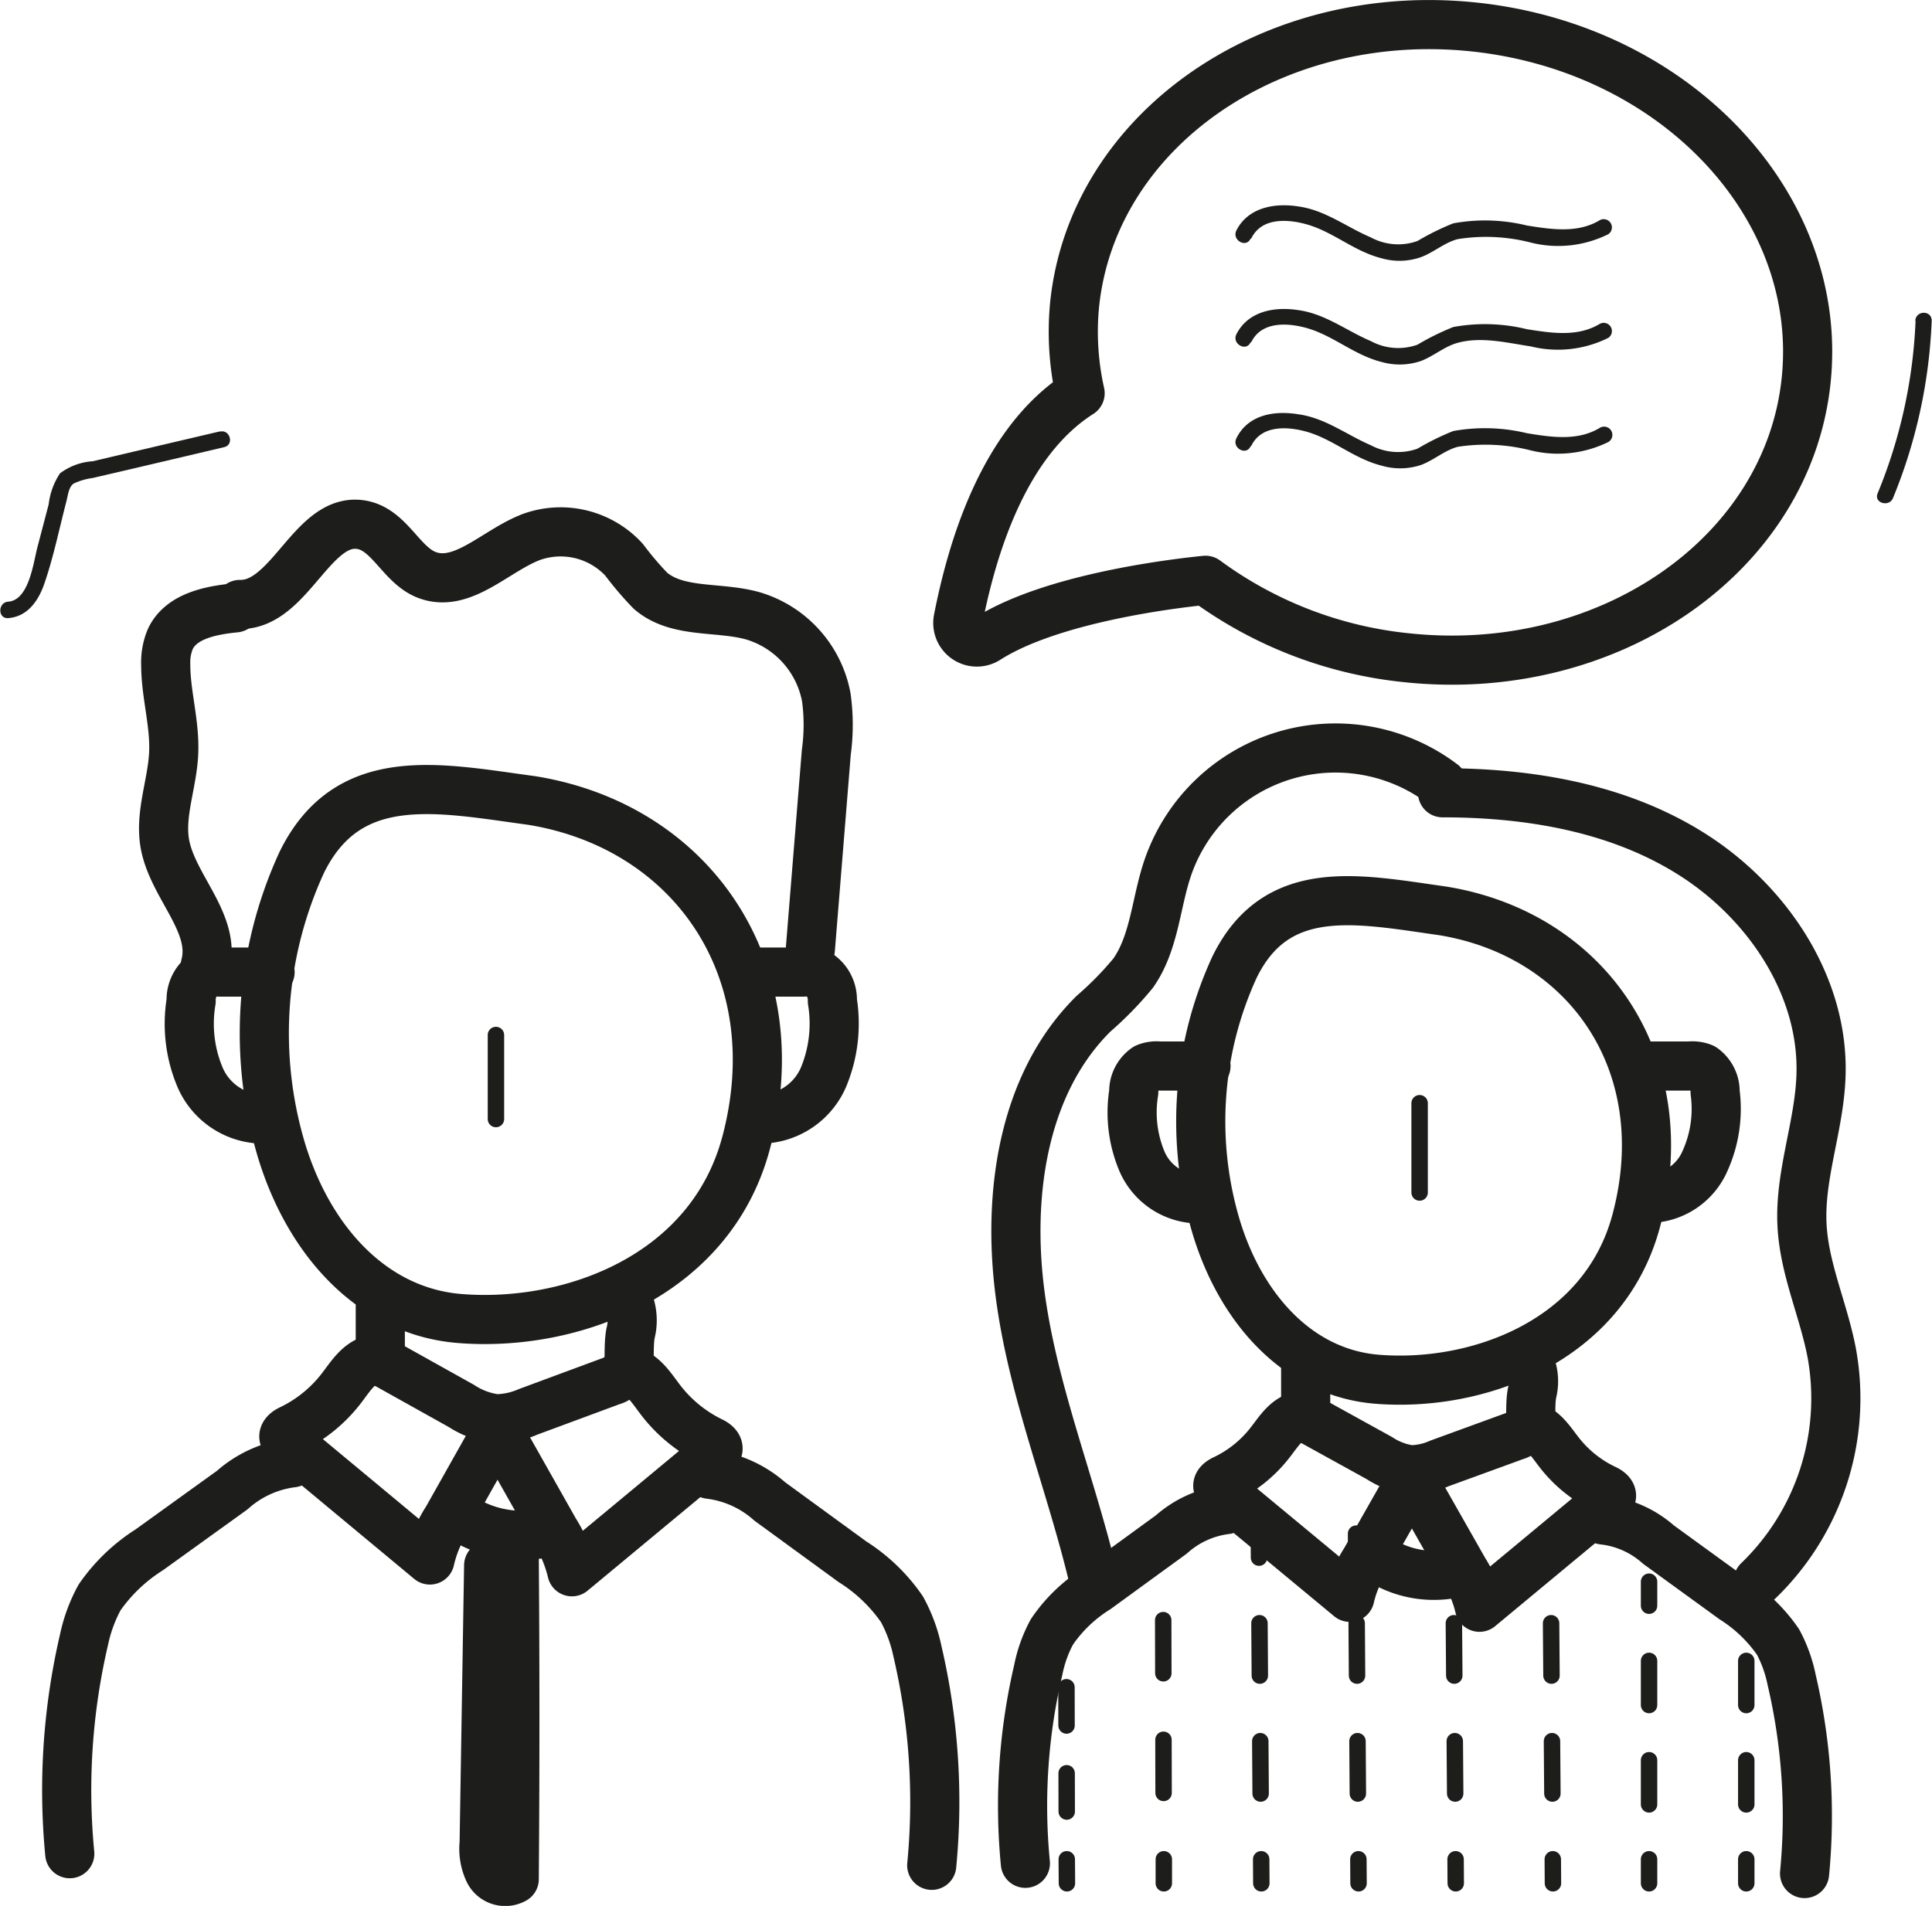 <svg xmlns="http://www.w3.org/2000/svg" viewBox="0 0 124.62 122.97"><defs><style>.a6d79078-9b70-4ddf-a713-9f2285734cd9,.aa0c8654-6585-41a6-b807-3454a6792293,.aa93f9ec-e4d9-4df7-9e6a-59a119c10dd8,.ba48d63f-1f6d-4d00-bc4a-0e143799f0c4,.ec5fe99c-4b99-4f39-af59-2867c8f40892,.fd162508-8af7-4fd8-ad5f-f5c7e584360d{fill:none;stroke:#1d1d1b;stroke-linecap:round;stroke-linejoin:round;}.a6d79078-9b70-4ddf-a713-9f2285734cd9,.aa0c8654-6585-41a6-b807-3454a6792293,.aa93f9ec-e4d9-4df7-9e6a-59a119c10dd8,.ec5fe99c-4b99-4f39-af59-2867c8f40892,.fd162508-8af7-4fd8-ad5f-f5c7e584360d{stroke-width:1.06px;}.fd162508-8af7-4fd8-ad5f-f5c7e584360d{stroke-dasharray:2.47 3.08;}.aa0c8654-6585-41a6-b807-3454a6792293{stroke-dasharray:3.43 4.29;}.ec5fe99c-4b99-4f39-af59-2867c8f40892{stroke-dasharray:3.38 4.23;}.aa93f9ec-e4d9-4df7-9e6a-59a119c10dd8{stroke-dasharray:2.85 3.56;}.ba48d63f-1f6d-4d00-bc4a-0e143799f0c4{stroke-width:3.17px;}.a52dc821-5f26-4547-8f15-cb1d958263c3{fill:#1d1d1b;}</style></defs><g id="fe50ef02-cf7e-4a11-aeb1-79564462c1a2" data-name="Calque 2"><g id="ad8fa024-3ca1-46d6-9b79-80c149df0b51" data-name="Calque 5"><line class="a6d79078-9b70-4ddf-a713-9f2285734cd9" x1="68.78" y1="104.23" x2="68.78" y2="105.78"/><line class="fd162508-8af7-4fd8-ad5f-f5c7e584360d" x1="68.79" y1="108.86" x2="68.81" y2="118.42"/><line class="a6d79078-9b70-4ddf-a713-9f2285734cd9" x1="68.81" y1="119.96" x2="68.82" y2="121.51"/><line class="a6d79078-9b70-4ddf-a713-9f2285734cd9" x1="75.02" y1="98.69" x2="75.02" y2="100.24"/><line class="aa0c8654-6585-41a6-b807-3454a6792293" x1="75.03" y1="104.53" x2="75.06" y2="117.82"/><line class="a6d79078-9b70-4ddf-a713-9f2285734cd9" x1="75.07" y1="119.96" x2="75.07" y2="121.51"/><line class="a6d79078-9b70-4ddf-a713-9f2285734cd9" x1="81.2" y1="98.95" x2="81.21" y2="100.5"/><line class="ec5fe99c-4b99-4f39-af59-2867c8f40892" x1="81.24" y1="104.73" x2="81.33" y2="117.85"/><line class="a6d79078-9b70-4ddf-a713-9f2285734cd9" x1="81.35" y1="119.96" x2="81.36" y2="121.51"/><line class="a6d79078-9b70-4ddf-a713-9f2285734cd9" x1="87.47" y1="98.95" x2="87.48" y2="100.5"/><line class="ec5fe99c-4b99-4f39-af59-2867c8f40892" x1="87.51" y1="104.73" x2="87.6" y2="117.85"/><line class="a6d79078-9b70-4ddf-a713-9f2285734cd9" x1="87.62" y1="119.96" x2="87.63" y2="121.51"/><line class="a6d79078-9b70-4ddf-a713-9f2285734cd9" x1="93.74" y1="98.95" x2="93.75" y2="100.5"/><line class="ec5fe99c-4b99-4f39-af59-2867c8f40892" x1="93.78" y1="104.73" x2="93.88" y2="117.85"/><line class="a6d79078-9b70-4ddf-a713-9f2285734cd9" x1="93.89" y1="119.96" x2="93.9" y2="121.51"/><line class="a6d79078-9b70-4ddf-a713-9f2285734cd9" x1="100.01" y1="98.95" x2="100.02" y2="100.5"/><line class="ec5fe99c-4b99-4f39-af59-2867c8f40892" x1="100.05" y1="104.73" x2="100.15" y2="117.85"/><line class="a6d79078-9b70-4ddf-a713-9f2285734cd9" x1="100.16" y1="119.96" x2="100.17" y2="121.51"/><line class="a6d79078-9b70-4ddf-a713-9f2285734cd9" x1="106.37" y1="102.05" x2="106.37" y2="103.6"/><line class="aa93f9ec-e4d9-4df7-9e6a-59a119c10dd8" x1="106.37" y1="107.16" x2="106.37" y2="118.18"/><line class="a6d79078-9b70-4ddf-a713-9f2285734cd9" x1="106.37" y1="119.96" x2="106.37" y2="121.51"/><line class="a6d79078-9b70-4ddf-a713-9f2285734cd9" x1="112.64" y1="102.05" x2="112.64" y2="103.6"/><line class="aa93f9ec-e4d9-4df7-9e6a-59a119c10dd8" x1="112.64" y1="107.16" x2="112.64" y2="118.18"/><line class="a6d79078-9b70-4ddf-a713-9f2285734cd9" x1="112.64" y1="119.96" x2="112.64" y2="121.51"/><path class="ba48d63f-1f6d-4d00-bc4a-0e143799f0c4" d="M17.44,62.72l-3.27,0a2,2,0,0,0-.95.13,2,2,0,0,0-.87,1.74,8.89,8.89,0,0,0,.58,4.93,4.45,4.45,0,0,0,3.93,2.68" transform="translate(-0.02)"/><path class="ba48d63f-1f6d-4d00-bc4a-0e143799f0c4" d="M48.57,62.72l3.26,0a2,2,0,0,1,1,.13,2,2,0,0,1,.88,1.74,9,9,0,0,1-.58,4.93,4.47,4.47,0,0,1-3.94,2.68" transform="translate(-0.02)"/><path class="ba48d63f-1f6d-4d00-bc4a-0e143799f0c4" d="M34.33,51.65h0c-6-.81-11.85-2.13-14.85,4a26.36,26.36,0,0,0-1.31,18.55c1.78,5.88,5.89,10.42,11.5,10.87,7.18.58,16.17-2.72,18.47-11.31C51.12,62.61,44.69,53.33,34.33,51.65Z" transform="translate(-0.02)"/><path class="ba48d63f-1f6d-4d00-bc4a-0e143799f0c4" d="M24.55,84.32l0,2.81a1.09,1.09,0,0,0,.14.66,1.1,1.1,0,0,0,.38.29l4.71,2.63a5.31,5.31,0,0,0,2.24.83,5.35,5.35,0,0,0,2.07-.45l5.4-2a1.15,1.15,0,0,0,.56-.34c.13-.17.47-.13.5-.34.1-.79,0-1.59.14-2.38a3.33,3.33,0,0,0-.34-2.51" transform="translate(-0.02)"/><path class="ba48d63f-1f6d-4d00-bc4a-0e143799f0c4" d="M24.13,87.7c-.94.18-1.5,1.1-2.08,1.86a9.08,9.08,0,0,1-3.29,2.67c-.23.11-.51.31-.41.55a.42.42,0,0,0,.16.19l9.24,7.68A8.26,8.26,0,0,1,28.87,98L32,92.44" transform="translate(-0.02)"/><path class="ba48d63f-1f6d-4d00-bc4a-0e143799f0c4" d="M18.88,94.38A7.16,7.16,0,0,0,15,96.14L9.64,100a11.16,11.16,0,0,0-3.2,3.07,10,10,0,0,0-1,2.72,42.76,42.76,0,0,0-.92,13.81" transform="translate(-0.02)"/><path class="ba48d63f-1f6d-4d00-bc4a-0e143799f0c4" d="M40.53,88.44c.94.17,1.5,1.1,2.08,1.86A9.18,9.18,0,0,0,45.9,93c.23.11.51.31.42.55a.52.52,0,0,1-.17.19l-9.24,7.67a8.67,8.67,0,0,0-1.11-2.63l-3.15-5.58" transform="translate(-0.02)"/><path class="ba48d63f-1f6d-4d00-bc4a-0e143799f0c4" d="M45.78,95.12a7.16,7.16,0,0,1,3.9,1.76L55,100.76a11,11,0,0,1,3.2,3.07,9.92,9.92,0,0,1,1,2.72,42.7,42.7,0,0,1,.92,13.8" transform="translate(-0.02)"/><path class="ba48d63f-1f6d-4d00-bc4a-0e143799f0c4" d="M13.26,62.3c.73-2.71-2.09-5.07-2.6-7.83-.35-1.92.46-3.86.56-5.82s-.51-3.84-.51-5.77a3.89,3.89,0,0,1,.3-1.66c.7-1.47,2.58-1.84,4.19-2" transform="translate(-0.02)"/><path class="ba48d63f-1f6d-4d00-bc4a-0e143799f0c4" d="M15.49,39c3.31.06,4.74-5.87,8-5.11,1.69.41,2.43,2.53,4,3.18,2.33.95,4.5-1.57,6.85-2.44a5.56,5.56,0,0,1,5.93,1.48,21,21,0,0,0,1.7,2c1.74,1.5,4.38,1,6.6,1.62A6.78,6.78,0,0,1,53.32,45a13,13,0,0,1,0,3.53L52.29,61.25" transform="translate(-0.02)"/><path class="ba48d63f-1f6d-4d00-bc4a-0e143799f0c4" d="M29.32,97.59A7.22,7.22,0,0,0,34.61,99" transform="translate(-0.02)"/><path class="ba48d63f-1f6d-4d00-bc4a-0e143799f0c4" d="M31.54,101l-.29,17.92a3.4,3.4,0,0,0,.32,1.85,1.18,1.18,0,0,0,1.62.47q.08-10.36,0-20.74" transform="translate(-0.02)"/><path class="ba48d63f-1f6d-4d00-bc4a-0e143799f0c4" d="M77.81,68.78l-3,0a1.77,1.77,0,0,0-.86.12,1.85,1.85,0,0,0-.8,1.57,8.16,8.16,0,0,0,.53,4.46,4,4,0,0,0,3.56,2.42" transform="translate(-0.02)"/><path class="ba48d63f-1f6d-4d00-bc4a-0e143799f0c4" d="M106,68.78l3,0a1.79,1.79,0,0,1,.86.12,1.86,1.86,0,0,1,.79,1.57A8.15,8.15,0,0,1,110,74.9a4,4,0,0,1-3.56,2.42" transform="translate(-0.02)"/><path class="ba48d63f-1f6d-4d00-bc4a-0e143799f0c4" d="M93.08,58.77h0C87.62,58,82.37,56.84,79.65,62.4a23.82,23.82,0,0,0-1.18,16.77c1.61,5.31,5.32,9.42,10.39,9.82,6.5.52,14.62-2.46,16.7-10.22C108.26,68.68,102.44,60.29,93.08,58.77Z" transform="translate(-0.02)"/><path class="ba48d63f-1f6d-4d00-bc4a-0e143799f0c4" d="M84.24,88.31l0,2.53a1,1,0,0,0,.12.6,1,1,0,0,0,.35.27L89,94.08a4.87,4.87,0,0,0,2,.75,4.74,4.74,0,0,0,1.87-.41l4.88-1.78a1.05,1.05,0,0,0,.51-.3c.11-.16.43-.12.45-.31.09-.72,0-1.44.13-2.15a3,3,0,0,0-.31-2.27" transform="translate(-0.02)"/><path class="ba48d63f-1f6d-4d00-bc4a-0e143799f0c4" d="M83.86,91.36c-.85.16-1.36,1-1.89,1.68a8.18,8.18,0,0,1-3,2.42c-.21.1-.47.28-.38.49a.42.42,0,0,0,.14.18l8.36,6.93a7.51,7.51,0,0,1,1-2.37l2.84-5" transform="translate(-0.02)"/><path class="ba48d63f-1f6d-4d00-bc4a-0e143799f0c4" d="M79.11,97.4A6.5,6.5,0,0,0,75.58,99l-4.82,3.51a9.71,9.71,0,0,0-2.89,2.78,8.7,8.7,0,0,0-.88,2.46,38.44,38.44,0,0,0-.83,12.47" transform="translate(-0.02)"/><path class="ba48d63f-1f6d-4d00-bc4a-0e143799f0c4" d="M98.68,92c.85.16,1.36,1,1.89,1.68a8.15,8.15,0,0,0,3,2.41c.21.1.47.29.38.5a.58.58,0,0,1-.14.17l-8.36,6.94a7.66,7.66,0,0,0-1-2.38l-2.84-5" transform="translate(-0.02)"/><path class="ba48d63f-1f6d-4d00-bc4a-0e143799f0c4" d="M103.43,98.07A6.43,6.43,0,0,1,107,99.66l4.82,3.5a10,10,0,0,1,2.89,2.78,8.93,8.93,0,0,1,.88,2.46,38.51,38.51,0,0,1,.83,12.48" transform="translate(-0.02)"/><path class="ba48d63f-1f6d-4d00-bc4a-0e143799f0c4" d="M88.55,100.3a6.51,6.51,0,0,0,4.78,1.29" transform="translate(-0.02)"/><path class="ba48d63f-1f6d-4d00-bc4a-0e143799f0c4" d="M93.07,50.58A11.44,11.44,0,0,0,75.34,56c-.77,2.27-.85,4.83-2.23,6.79a21.66,21.66,0,0,1-2.55,2.61C66,69.91,65,77,65.8,83.34S69.11,95.71,70.59,102" transform="translate(-0.02)"/><path class="ba48d63f-1f6d-4d00-bc4a-0e143799f0c4" d="M93.07,51.15c5.69,0,11.54,1,16.31,4.11s8.3,8.47,8.1,14.15c-.11,3.27-1.41,6.45-1.22,9.71.16,2.81,1.4,5.44,1.92,8.21A16.36,16.36,0,0,1,113.43,102" transform="translate(-0.02)"/><path class="ba48d63f-1f6d-4d00-bc4a-0e143799f0c4" d="M63.71,41.22c4.07-2.59,11.76-3.55,14.07-3.78a26.37,26.37,0,0,0,13,5c13,1.37,24.56-6.63,25.74-17.88S108.12,3.11,95.09,1.74,70.53,8.37,69.34,19.61a18.15,18.15,0,0,0,.35,5.76c-5,3.18-7,10.17-7.87,14.61A1.23,1.23,0,0,0,63.71,41.22Z" transform="translate(-0.02)"/><path class="a52dc821-5f26-4547-8f15-cb1d958263c3" d="M80.74,15.37c.67-1.37,2.4-1.24,3.65-.87,1.68.5,3,1.73,4.77,2.17a4.17,4.17,0,0,0,2.52-.08c.83-.31,1.5-.93,2.36-1.16a11.58,11.58,0,0,1,4.72.22,7.24,7.24,0,0,0,5-.54.53.53,0,0,0-.54-.91c-1.43.87-3.13.6-4.71.35a11.36,11.36,0,0,0-4.75-.14,16.51,16.51,0,0,0-2.31,1.14,3.7,3.7,0,0,1-3-.23c-1.58-.67-2.94-1.76-4.68-2-1.51-.24-3.24.05-4,1.55-.3.61.61,1.15.91.54Z" transform="translate(-0.02)"/><path class="a52dc821-5f26-4547-8f15-cb1d958263c3" d="M80.74,22.06c.67-1.36,2.4-1.24,3.65-.87,1.68.5,3,1.73,4.77,2.17a4.25,4.25,0,0,0,2.52-.07c.83-.32,1.5-.93,2.36-1.17,1.54-.42,3.19,0,4.72.23a7.3,7.3,0,0,0,5-.55.53.53,0,0,0-.54-.91c-1.43.87-3.13.6-4.71.35a11.36,11.36,0,0,0-4.75-.14,16.51,16.51,0,0,0-2.31,1.14,3.7,3.7,0,0,1-3-.23c-1.58-.67-2.94-1.76-4.68-2-1.51-.24-3.24.05-4,1.56-.3.6.61,1.14.91.53Z" transform="translate(-0.02)"/><path class="a52dc821-5f26-4547-8f15-cb1d958263c3" d="M80.74,28.75c.67-1.36,2.4-1.24,3.65-.87,1.68.51,3,1.73,4.77,2.17A4.25,4.25,0,0,0,91.68,30c.83-.31,1.5-.93,2.36-1.17a11.76,11.76,0,0,1,4.72.23,7.36,7.36,0,0,0,5-.54.53.53,0,0,0-.54-.92c-1.43.87-3.13.61-4.71.35a11.53,11.53,0,0,0-4.75-.14,16.51,16.51,0,0,0-2.31,1.14,3.73,3.73,0,0,1-3-.22c-1.58-.68-2.94-1.76-4.68-2-1.51-.25-3.24,0-4,1.55-.3.61.61,1.14.91.53Z" transform="translate(-0.02)"/><path class="a52dc821-5f26-4547-8f15-cb1d958263c3" d="M14.22,27.83l-5.5,1.29L6,29.76a3.94,3.94,0,0,0-2.11.78,4.57,4.57,0,0,0-.73,2l-.73,2.78c-.26,1-.54,3.4-1.88,3.5-.68.05-.68,1.11,0,1.06,1.3-.1,2-1.2,2.37-2.34.57-1.68.93-3.46,1.38-5.18.1-.37.15-1,.51-1.18A4.28,4.28,0,0,1,6,30.84l2.75-.64,5.73-1.35c.66-.15.38-1.17-.28-1Z" transform="translate(-0.02)"/><path class="a52dc821-5f26-4547-8f15-cb1d958263c3" d="M31.48,66.78V72.2a.53.53,0,0,0,1.06,0V66.78a.53.53,0,0,0-1.06,0Z" transform="translate(-0.02)"/><path class="a52dc821-5f26-4547-8f15-cb1d958263c3" d="M91.06,71.18v5.76a.53.53,0,0,0,1.06,0V71.18a.53.53,0,0,0-1.06,0Z" transform="translate(-0.02)"/><path class="a52dc821-5f26-4547-8f15-cb1d958263c3" d="M123.58,20.69a32.68,32.68,0,0,1-2.45,11.15c-.25.63.77.9,1,.28a33.48,33.48,0,0,0,2.49-11.43c0-.68-1-.68-1.06,0Z" transform="translate(-0.02)"/></g></g></svg>
